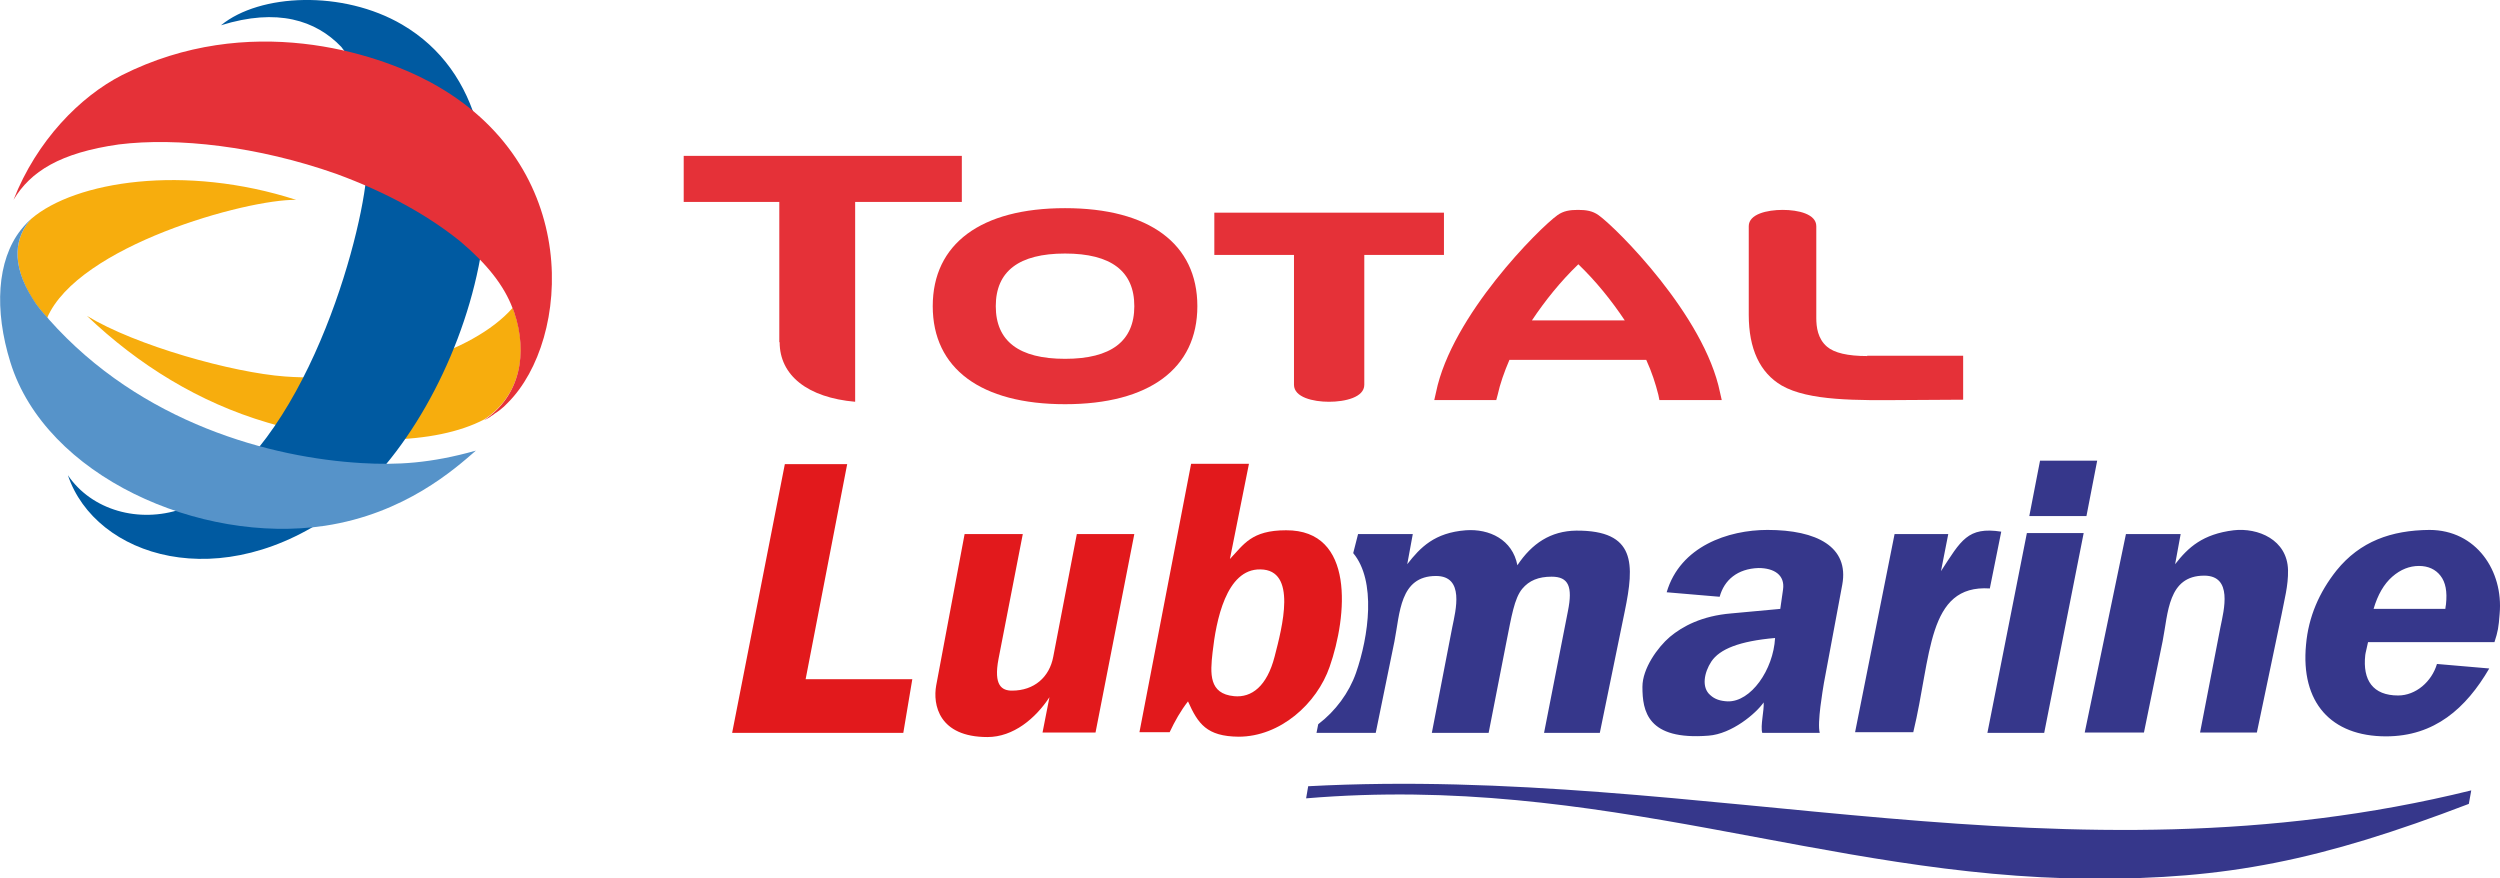 <?xml version="1.0" encoding="utf-8"?>
<!-- Generator: Adobe Illustrator 21.1.0, SVG Export Plug-In . SVG Version: 6.00 Build 0)  -->
<!DOCTYPE svg PUBLIC "-//W3C//DTD SVG 1.1//EN" "http://www.w3.org/Graphics/SVG/1.1/DTD/svg11.dtd">
<svg version="1.1" xmlns="http://www.w3.org/2000/svg" xmlns:xlink="http://www.w3.org/1999/xlink" x="0px" y="0px"
	 viewBox="0 0 721.8 253.6" style="enable-background:new 0 0 721.8 253.6;" xml:space="preserve">
<style type="text/css">
	.st0{fill:#F7AD0D;}
	.st1{fill:#005AA1;}
	.st2{fill:#E53138;}
	.st3{fill:#5693C9;}
	.st4{fill:#E2191C;}
	.st5{fill:#36378B;}
	.st6{fill-rule:evenodd;clip-rule:evenodd;fill:#36378B;}
</style>
<g id="total">
	<g>
		<path class="st0" d="M148.4,89.9c-0.1-0.3-0.3-0.7-0.4-1c-11.6,13.2-40.1,21.7-65.7,19.8c-15.1-1.1-43.1-8.9-57.2-17.5
			c14.9,14.2,32.4,25,52.1,30.8c23.5,6.9,48.5,6.5,62.6-0.9C150.2,114.3,152.6,101.9,148.4,89.9"/>
		<path class="st1" d="M116.1,7.1c46.2,27.1,18.7,112.5-18,139.9c-34.2,25.5-70.6,13.8-78.5-9.8c6.9,10.2,20.6,13.9,32.7,9.8
			c33.8-13.5,51.2-74.3,53.4-95.4c1.5-18.2-0.9-30.4-7.2-38.1C91.2,5.9,80.1,2.2,63.8,7.3C75-1.9,99-2.9,116.1,7.1"/>
		<path class="st2" d="M142,120c0.2-0.1,0.4-0.2,0.6-0.4c0,0,0.1,0,0.1-0.1c1-0.6,1.9-1.3,2.8-2.1c0.4-0.4,0.8-0.8,1.2-1.2
			c18-18.1,21.8-68.6-22.5-92.5c-15.8-8.5-52.4-20.4-89-2C23.1,27.9,10.6,40.6,3.9,57.7c4.9-8.2,13.5-13.6,30.4-16
			c16.9-2.1,40.1,0.5,62.8,8.5c14.7,5.4,26.5,12,35.8,19.5c7.7,6.5,12.6,12.7,15.1,19.3c0.1,0.3,0.3,0.7,0.4,1
			c4.1,12,1.8,24.3-8.6,31.3c0,0,0,0,0,0c0.5-0.2,1-0.5,1.5-0.8c0.1,0,0.1-0.1,0.2-0.1C141.7,120.2,141.8,120.1,142,120"/>
		<path class="st0" d="M9.6,86.7c0.8,1.3,2.8,3.6,4,5.1C22.5,71,71.1,57.5,85.5,57.7C53.3,47.3,21.7,52.3,9,63.2
			C4.4,68.3,2.9,76,9.6,86.7"/>
		<path class="st3" d="M104.4,133.7c-25.9-1.5-63.6-11.4-90.3-41.5c-0.1-0.2-0.3-0.4-0.5-0.6c-1.3-1.4-3.2-3.7-4-5.1
			C2.9,76,4.4,68.3,9,63.2l0,0h0c-0.8,0.7-1.8,1.7-3,3.2c-6.9,8.8-7.7,23.1-3,38.2c10.2,32.9,54.7,52.6,90.8,47.2
			c23.1-3.5,37.5-16.4,43.6-21.7C124.3,133.8,114.6,134.3,104.4,133.7"/>
		<path class="st2" d="M307.5,60.1c-24.3,0-38.2,10.3-38.2,28.3c0,18,13.9,28.3,38.2,28.3c24.3,0,38.2-10.3,38.2-28.3
			C345.7,70.4,331.8,60.1,307.5,60.1 M307.5,103.6c-13.3,0-20-5.1-20-15.2c0-10.1,6.7-15.2,20-15.2c13.3,0,20,5.1,20,15.2
			C327.5,98.5,320.8,103.6,307.5,103.6"/>
		<path class="st2" d="M350.6,61.4v12.2h23c0,1.2,0,37.5,0,37.5c0,3.6,5.5,4.9,10.1,4.9c4.7,0,10.2-1.3,10.2-4.9V73.6h23V61.4H350.6
			z"/>
		<path class="st2" d="M539.1,102.8c-5.6,0-9.5-0.9-11.6-2.7c-2.7-2.3-3.1-5.7-3.1-8.3V65.3c0-3.5-5.2-4.7-9.7-4.7
			c-4.5,0-9.8,1.2-9.8,4.7v8.4v17.2c0,9.8,3.2,16.7,9.5,20.4c7.8,4.5,21.9,4.3,35.5,4.2l16.9-0.1l0-2.5v-10.2H539.1z"/>
		<path class="st2" d="M225.1,98.8c0,9.6,8.1,16,21.8,17.2V58.3h30.8V45h-80.3v13.3h27.6V98.8z"/>
		<path class="st2" d="M497.1,115.5l-0.5-2.2c-4.5-22.2-29.9-47.5-35.1-51.2c-1.7-1.2-3.5-1.5-5.9-1.5c-2.4,0-4.2,0.3-5.9,1.5
			c-5.2,3.7-30.6,29-35.1,51.2l-0.5,2.2h17.9l0.4-1.5c0.7-3.2,1.9-6.6,3.4-10.1h39.5c1.6,3.5,2.7,6.9,3.5,10.1l0.3,1.5H497.1
			 M442.3,92.5c3.8-5.7,8.3-11.3,13.4-16.2c5.1,4.9,9.6,10.5,13.4,16.2H442.3z"/>
	</g>
</g>
<g id="lubmarine">
	<path class="st4" d="M211.4,211.5l15.2-77.5h18l-12,62.1h30.8l-2.6,15.5H211.4L211.4,211.5z M329,211.3l14.9-77.4h16.7l-5.5,27.5
		c4-4.2,6.2-8.3,16.2-8.3c20-0.1,17.7,24.8,12.6,39.4c-3.7,10.7-14.3,20.2-26.3,20.2c-9.2-0.1-11.7-3.7-14.6-10.2
		c-2.1,2.7-3.8,5.7-5.3,8.9H329L329,211.3z M350.1,188.3c-0.7,6.2-1.1,12,6.2,12.7c5.1,0.5,9.5-2.9,11.7-11.4
		c2.2-8.5,6.6-25.1-4.1-25.2C354,164.2,351.1,179.3,350.1,188.3L350.1,188.3z M278.5,154.2h16.8l-7,36c-1.5,7.8,1,9.2,3.9,9.2
		c6.4,0,10.8-3.9,11.9-9.8l6.8-35.4h16.6l-11.2,57.3h-15.3l2-10.2c-4,6.1-10.4,11.5-17.9,11.5c-14.1,0-15.8-9.4-14.8-14.9
		L278.5,154.2L278.5,154.2z"/>
	<path class="st5" d="M720.2,185.4h-36.5c-0.1,0.6-0.8,3.4-0.8,3.7c-0.8,7.3,2.2,11.7,9.5,11.7c5.1,0,9.7-4,11.2-9.1l15.1,1.3
		c-6.7,11.5-15.8,19.6-29.8,19.6c-15.9,0-24.7-9.8-23.1-26.5c0.7-8,3.8-15.1,8.8-21.4c6.8-8.4,15.8-11.6,26.8-11.7
		c13.6,0,21.4,11.9,20.3,24.2C721.4,181.2,721.2,182.3,720.2,185.4L720.2,185.4z M392.1,154.2h15.8l-1.6,8.7
		c3.8-4.9,7.9-9.1,16.9-9.8c6.8-0.5,13.5,2.7,14.9,10.1c4.2-6.3,9.6-9.9,17-10c17.3-0.1,16.8,9.7,14,23.3l-7.2,35.1h-16.1l6.9-35.2
		c1.4-7,0.2-9.9-4.7-9.9c-3.8,0-6.5,1.1-8.5,3.5c-2.3,2.8-3.1,8-4.6,15.5l-5.1,26.1h-16.4l5.9-30.5c1-4.9,3.6-14.8-4.7-14.8
		c-10.5,0-10.4,10.8-12,18.9l-5.4,26.4h-17.1l0.5-2.5c5-3.8,8.9-9.1,10.9-14.8c3.7-10.6,5.9-26.6-0.8-34.6L392.1,154.2L392.1,154.2z
		 M496.5,172.3l-15.3-1.3c3.9-13.3,17.8-18,29.1-18c14.3,0,23.6,4.9,21.6,15.8l-5.3,28.4c-0.3,1.9-2,11.5-1.2,14.4h-16.6
		c-0.6-2,0.6-6.6,0.4-8.8c-2.2,3.2-9.2,9.1-15.9,9.6c-17.7,1.4-19.1-7.1-19.1-14.1c0-5.3,4.4-11.4,7.9-14.4
		c3.7-3.1,9.3-6.1,17.8-6.8l14.1-1.3l0.8-5.6c0.6-4.2-2.6-6.2-7.1-6.2C501.6,164.2,497.8,167.5,496.5,172.3L496.5,172.3z
		 M512.5,184.2c-10.3,0.9-16,3.2-18.4,6.8c-2.1,3.2-2.9,7.5-0.3,9.7c1.3,1.2,2.9,1.7,5,1.8C505.5,202.7,512,193.4,512.5,184.2
		L512.5,184.2z M547,154.2h15.5l-2.1,10.7c5.8-8.9,7.7-12.9,17.4-11.4l-3.3,16.4c-18.2-1.2-16.8,19.6-22.1,41.5h-16.8L547,154.2
		L547,154.2z M585.2,153.9h16.4l-11.4,57.7h-16.4L585.2,153.9L585.2,153.9z M589,133h16.5l-3.1,16h-16.5L589,133L589,133z
		 M613.8,154.2h15.8l-1.6,8.7c3.8-4.9,8-8.7,16.9-9.8c7-0.8,15.5,2.7,15.7,11.5c0.1,4.5-1.1,8.7-1.9,13l-7.1,33.9h-16.4l5.9-30.5
		c1-4.9,3.6-14.8-4.7-14.8c-10.5,0-10.4,10.8-12,18.9l-5.4,26.4h-17.1L613.8,154.2L613.8,154.2z M706,175.9c0.1-0.6,0.1-1,0.2-1.4
		c0.4-3.7-0.1-6.4-1.6-8.3c-1.4-1.8-3.5-2.8-6.2-2.8c-2.7,0-5.3,1-7.7,3.1c-2.4,2.1-4.2,5.2-5.4,9.3H706L706,175.9z"/>
	<path class="st6" d="M377.7,227c115.2-6.1,218,30.3,335.8,1.2l-0.7,3.9c-42.9,16.4-70,21.8-109.2,21.6
		c-77-0.5-140.8-30.4-226.5-23.2L377.7,227L377.7,227z"/>
</g>
</svg>
